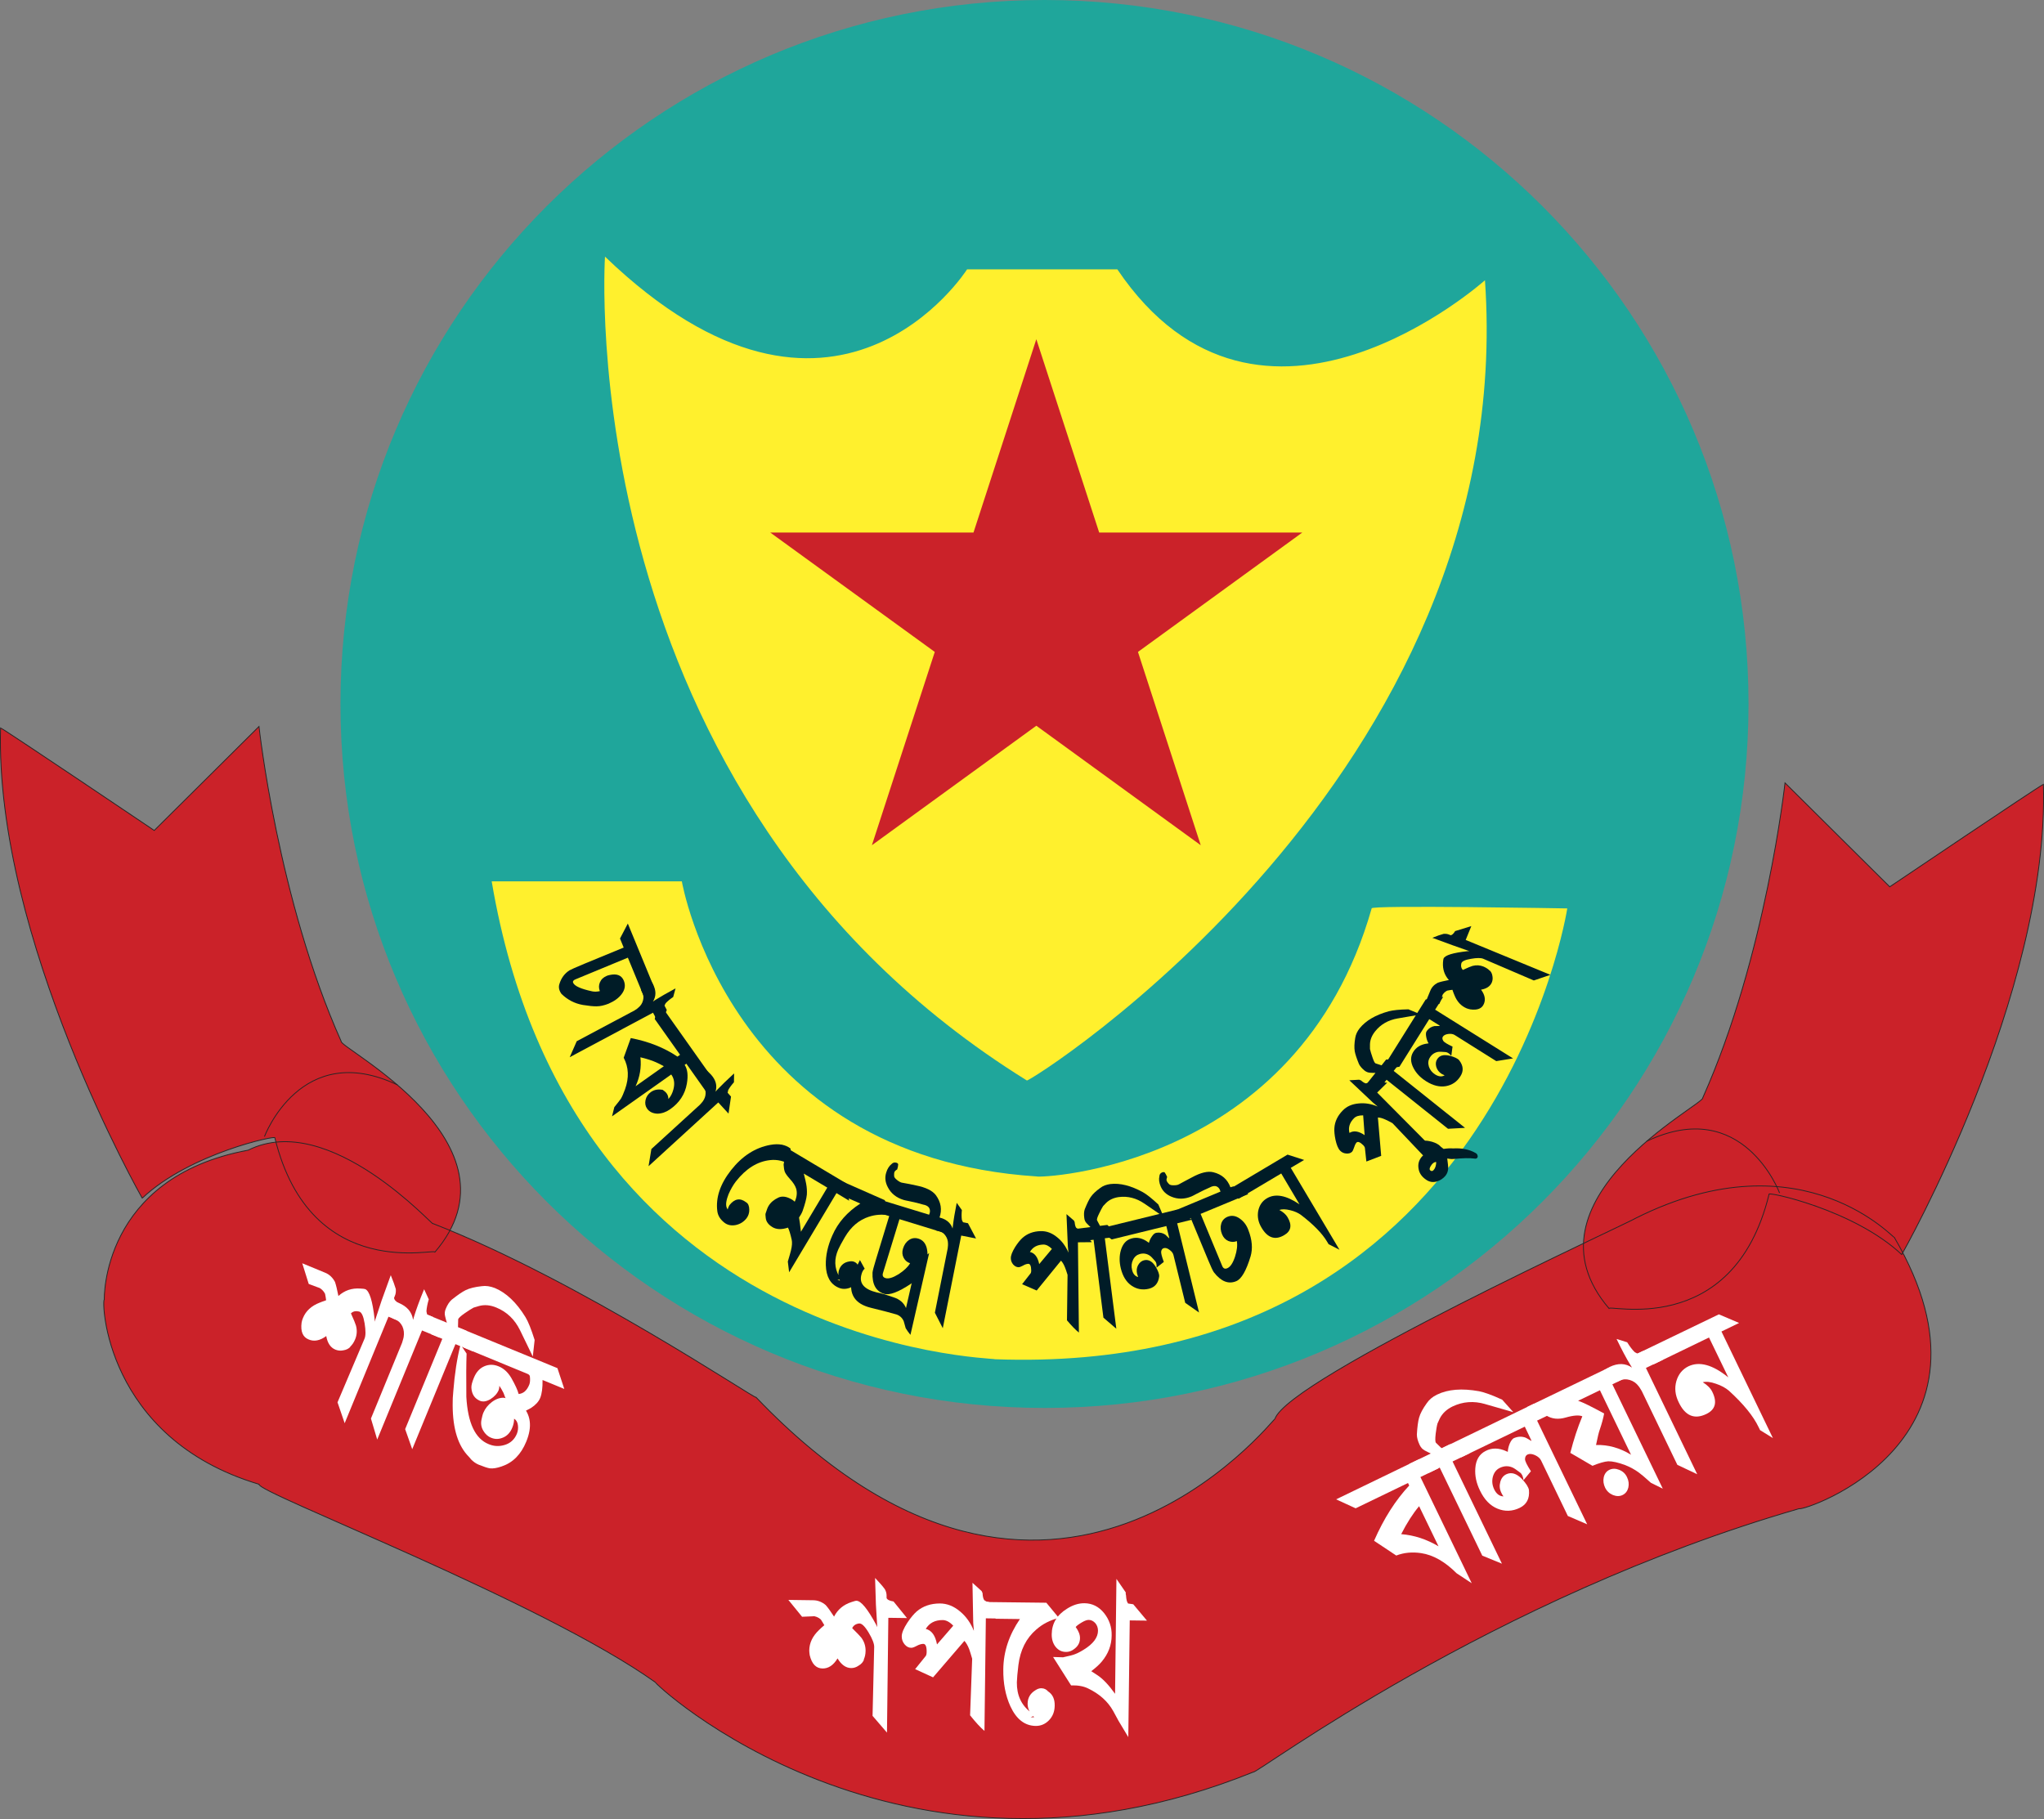 <?xml version="1.0" encoding="UTF-8"?>
<svg id="_Слой_1" data-name="Слой 1" xmlns="http://www.w3.org/2000/svg" viewBox="0 0 736.89 655.84">
  <rect x="0" y="0" width="736.89" height="655.84" fill="#808080" stroke="none"/>
  <defs>
    <style>
      .cls-1 {
        fill: #fff;
      }

      .cls-2, .cls-3 {
        fill: #cb2229;
      }

      .cls-4 {
        fill: #001c27;
      }

      .cls-5 {
        fill: #fff02d;
      }

      .cls-3, .cls-6 {
        stroke: #272525;
        stroke-width: .3px;
      }

      .cls-7 {
        fill: #1fa69b;
      }

      .cls-6 {
        fill: none;
      }
    </style>
  </defs>
  <path class="cls-7" d="M630.37,253.8c0,140.18-113.63,253.83-253.78,253.83S122.74,393.98,122.74,253.8,236.39,0,376.59,0s253.78,113.64,253.78,253.8Z"/>
  <path class="cls-5" d="M218.11,92.53s-13.08,194.56,152.09,297.03c0,1.31,177.56-109.66,165.15-288.52,0,0-80.96,72.45-132.53-3.92h-54.18s-47.64,75.06-130.53-4.59Z"/>
  <polygon class="cls-2" points="373.61 122.3 396.27 192 469.5 192 410.25 235.05 432.88 304.74 373.61 261.66 314.33 304.74 337 235.05 277.68 192 350.96 192 373.61 122.3"/>
  <path class="cls-5" d="M177.26,317.76h68.55s16.98,99.22,127.94,106.4c.66,.64,94.01-2.62,120.75-96.63-1.28-1.28,70.52,0,70.52,0,0,0-26.11,169.09-206.27,162.54-.66-.64-152.76-2.61-181.49-172.32Z"/>
  <path class="cls-2" d="M89.47,414.68c29.37-14.68,67.55,28.41,66.57,26.45,52.9,20.56,116.54,63.63,116.54,62.67,106.74,111.61,187.03,6.84,187.03,7.82,4.88-14.68,129.22-71.46,130.21-72.47,60.72-30.35,94.02,8.83,93.05,6.89,43.08,73.43-32.33,98.87-34.3,97.91-111.6,32.3-195.82,95.95-196.78,94.97-128.28,51.89-217.39-33.29-215.44-32.32-41.13-29.36-143.93-68.52-142.97-71.46-55.78-16.65-56.78-66.59-55.78-66.59,0,0-1.25-44.01,51.88-53.87Z"/>
  <g>
    <path class="cls-4" d="M226.36,345.28l-18.83,7.79c-.81,.3-1.13,.75-.9,1.27,.49,1.17,2.78,2.21,6.89,3.09,.81,.17,1.71,.14,2.74-.09-.43-1.07-.43-2.15,.02-3.17,.46-1.08,1.28-1.83,2.47-2.33,.26-.12,.62-.23,1.1-.32,2.56-.56,4.25,.12,5.06,2.09,.67,1.66,.38,3.29-.85,4.88-1.04,1.37-2.62,2.51-4.7,3.4-1.52,.59-2.94,.93-4.28,.93-1.13,.03-2.76-.14-4.95-.49-2.96-.52-5.55-1.86-7.73-4.01-.87-1.22-1.11-2.42-.72-3.57,.67-2.18,1.91-3.79,3.61-4.89,.7-.46,7.24-3.19,19.56-8.22l-1.33-3.26,2.82-5.4,9.25,22.45-2.76,5.56-6.48-15.72Z"/>
    <path class="cls-4" d="M235.4,361.1l.88-.59c1.75-1.1,4.16-2.47,7.26-4.15l-.84,3.1c-1.14,.76-2.03,1.51-2.7,2.23-.15,.26-.3,.52-.43,.88l.82,1.59-2.38,5.76-2.59-4.8-30.03,16.05,2.53-5.76,20.85-11.11c.78-.49,1.22-.82,1.37-1.01,.85-.69,1.42-1.55,1.68-2.61,.29-1.05,.17-2-.27-2.83-.08-.15-.23-.43-.41-.81l2.07-5.56c1.02,1.45,1.75,2.51,2.12,3.22,1.26,2.35,1.28,4.48,.06,6.42Z"/>
    <path class="cls-4" d="M240.95,396.27c.85-.91,1.46-2.09,1.83-3.52,.55-2.12,.27-3.89-.79-5.35l-21.34,15.09,.82-3.31c1.31-1.63,2.12-2.64,2.38-3.05,.44-.75,.94-1.89,1.49-3.4,1.48-4.15,1.33-7.94-.49-11.37l2.56-7.09c6.49,1.25,12.07,3.49,16.83,6.69l.93-.66-9.13-12.9,1.46-6.02,19.04,26.89-1.54,5.94-7.56-10.7-.61,.44c1.04,1.55,1.31,3.8,.79,6.78-.66,3.81-2.7,6.92-6.11,9.27-1.42,.98-2.91,1.49-4.47,1.53-1.66-.05-2.94-.66-3.75-1.81-.64-.9-.81-1.94-.56-3.13,.27-1.19,.91-2.14,1.94-2.87,1.17-.82,2.56-1.1,4.24-.78,.62,.41,1.11,.84,1.42,1.26,.43,.61,.64,1.27,.63,2.04Zm-1.62-11.84c-1.97-1.11-3.78-1.91-5.4-2.39-.32-.12-1.34-.41-3.05-.84,.4,3.63-.2,7.1-1.74,10.44l10.18-7.21Z"/>
    <path class="cls-4" d="M257.94,393.6l.72-.79c1.4-1.48,3.42-3.41,5.99-5.79l-.05,3.19c-.91,1.01-1.6,1.97-2.07,2.81-.08,.29-.15,.59-.21,.98l1.22,1.36-.9,6.14-3.69-4.02-25.14,22.99,1.02-6.19,17.47-15.95c.62-.66,.99-1.13,1.1-1.28,.64-.9,.99-1.89,.99-2.99s-.35-1.97-.98-2.64c-.14-.14-.35-.4-.62-.72l.62-5.9c1.37,1.14,2.35,2.01,2.87,2.59,1.8,1.98,2.35,4.04,1.66,6.22Z"/>
    <path class="cls-4" d="M262.32,436.11c.12-.5,.34-1.04,.64-1.58,1.86-2.36,3.86-2.73,6.04-1.04,.73,.41,1.1,1.3,1.13,2.65,.02,1.17-.32,2.22-1.01,3.13-1.05,1.31-2.35,2.1-3.92,2.42-1.59,.29-2.96,0-4.07-.88-1.46-1.16-2.32-2.51-2.53-4.15-.62-4.82,1.02-9.76,4.97-14.79,3.99-5.06,8.69-8.11,14.18-9.1,3-.53,5.44-.09,7.26,1.34l.18,5.96c-2.44-1.49-5-2.1-7.58-1.8-4.59,.5-8.67,3.06-12.3,7.67-.99,1.3-1.87,2.82-2.65,4.6-.85,2.15-1.08,3.73-.7,4.8,.11,.29,.23,.53,.37,.76Z"/>
    <path class="cls-4" d="M282.94,422.52c-.23-.64-.38-1.52-.44-2.62l.24-1.49-.98-5.66,23.32,13.9,1.05,6.26-4.57-2.74-17.07,28.55-.47-3.87c.61-2.04,.99-3.4,1.13-3.98,.4-1.63,.49-2.94,.26-3.93-.46-2.04-.91-3.51-1.33-4.33-2.24,.76-4.1,.72-5.61-.17-1.46-.9-2.26-1.97-2.41-3.29-.09-.78-.14-1.33-.06-1.62,.03-.14,.21-.69,.58-1.69,.15-.41,.32-.76,.52-1.08,.73-1.23,1.89-2.21,3.54-2.99,1.37-.62,3-.38,4.91,.75,.38,.26,.72,.5,.96,.75,.78-1.68,.93-3.25,.52-4.68-.32-1.07-1.08-2.24-2.29-3.55-.94-1.05-1.55-1.91-1.8-2.52Zm15.31,5.67l-8.48-5.06c.49,1.91,.78,3.14,.87,3.73,.24,1.27,.32,2.56,.24,3.87-.14,1.45-.66,3.41-1.55,5.93-.29,.76-.73,1.54-1.27,2.32,.2,1.1,.44,2.81,.69,5.12l9.5-15.91Z"/>
    <path class="cls-4" d="M313.26,438.68c-3.6,1.17-6.49,3.63-8.7,7.41-1.13,1.94-1.91,3.4-2.38,4.44-1.48,3.41-1.39,6.57,.27,9.53,.18,.34,.49,.52,.94,.52,0,.15,0,.29-.05,.35-.15,.35-.66,.49-1.48,.44,.62,.26,.93,.38,.96,.35l-.14-.35-.18-.61c-.37-1.14-.32-2.27,.15-3.32,.66-1.48,1.83-2.35,3.49-2.62,.73-.14,1.34-.09,1.89,.15,.73,.34,1.19,.85,1.42,1.57,.87,1.3,.91,2.81,.17,4.53-.7,1.55-1.77,2.62-3.2,3.22-1.45,.55-2.84,.55-4.16-.05-2.9-1.27-4.41-3.96-4.54-8.11-.08-3.42,.7-6.98,2.33-10.66,2.03-4.68,5.41-8.51,10.11-11.54l-6.32-2.77-1.78-5.9,16.92,7.46,1.62,5.44c-2.67-.4-5.09-.23-7.33,.53Z"/>
    <path class="cls-4" d="M335.24,437.01c.18-1.46-.63-2.38-2.47-2.71-1.25-.4-2.96-.81-5.14-1.26-.87-.15-1.48-.31-1.86-.41-2.67-.82-4.54-2.35-5.69-4.57-.95-1.78-1.14-3.55-.59-5.29,.41-1.39,1.07-2.39,1.94-3.09,.49-.52,1.05-.67,1.75-.46,.32,.09,.52,.26,.63,.53,0,.52-.14,1.14-.35,1.87-.59,.34-.93,.69-1.04,1.05-.08,.24-.11,.67-.08,1.3,0,.44,.35,.93,1.04,1.46,.66,.53,1.22,.84,1.68,.96,1.69,.3,2.64,.47,2.9,.53-.12-.01,.67,.14,2.3,.49,3.52,.7,5.87,1.86,7.12,3.49,1.87,2.55,2.3,5.24,1.31,8.12l.96,.43,2.42,5.59-17.8-5.47-5.96,19.44c-.27,.93,.03,1.52,.9,1.8,1.13,.35,2.71-.14,4.79-1.43,1.92-1.27,3.31-2.55,4.1-3.93-1.02-.32-1.8-.96-2.32-1.95-.52-1.01-.62-2.1-.24-3.32,.41-1.37,1.16-2.44,2.17-3.12,1.05-.7,2.16-.84,3.4-.47,1.48,.46,2.47,1.53,2.94,3.22,.47,1.72,.41,3.46-.2,5.23-1.23,3.61-3.03,6.22-5.46,7.83-4.51,3-7.73,4.21-9.66,3.61-2.96-.9-4.34-3.43-4.18-7.65,.06-.66,.46-2.18,1.19-4.56l4.83-15.82-3.75-1.14-1.74-5.43,19.88,6.08c.05-.2,.15-.52,.29-.93Z"/>
    <path class="cls-4" d="M326.62,471.63l3.75-16.39,4.6-3.45-6.74,29.48c-.63-.76-1.19-1.55-1.71-2.38-.27-.87-.5-1.72-.72-2.55-.55-1.22-1.42-2.01-2.62-2.42-1.83-.55-4.92-1.34-9.24-2.41-5.81-1.42-8.06-4.99-6.75-10.72,.12-.49,.27-.96,.44-1.45,.24-.76,1.04-2.42,2.39-5.03l1.71,3.12c-.55,.41-.98,1.2-1.25,2.42-.67,3,1.19,5.05,5.66,6.14,1.13,.17,3.14,.76,6.01,1.75,2.21,.7,3.7,2,4.47,3.86Z"/>
    <path class="cls-4" d="M343.42,442.96l.12-1.05c.23-2.04,.69-4.79,1.37-8.23l1.86,2.61c-.14,1.36-.14,2.53,0,3.51,.09,.27,.23,.56,.43,.88l1.77,.35,2.91,5.5-5.34-1.05-6.65,33.4-2.85-5.58,4.62-23.19c.11-.91,.14-1.49,.11-1.71,0-1.1-.32-2.09-.96-2.96-.62-.87-1.43-1.39-2.35-1.59-.18-.05-.49-.08-.91-.18l-2.97-5.12c1.77,.11,3.05,.21,3.83,.38,2.61,.53,4.28,1.86,5.02,4.02Z"/>
    <path class="cls-4" d="M385.21,451.66l-.24-2.32-.49-11.59,2.71,2.35c.05,.15,.15,.37,.24,.56,.09,1.02,.29,1.69,.58,2.04l.63,.38c.26,0,.61,.09,1.13,.24l3.87,4.54-5.03,.05,.35,32.54c-1.19-.94-2.62-2.42-4.3-4.41l.21-16.39c-.37-1.22-.69-2.12-.95-2.76-.44-1.08-.91-1.86-1.42-2.36l-8.76,10.76-5.26-2.27,2.97-3.8c.21-.2,.32-.59,.32-1.19-.03-1.63-.4-2.42-1.11-2.36-.58,.03-1.22,.26-1.89,.66-.69,.38-1.22,.55-1.55,.56-.7,0-1.36-.32-1.95-.98-.55-.66-.85-1.42-.85-2.24-.03-1.01,.5-2.35,1.55-4.06,.9-1.4,1.78-2.51,2.64-3.28,1.75-1.57,3.93-2.38,6.55-2.45,2.1-.06,4.07,.66,5.93,2.19,1.74,1.36,3.09,3.22,4.11,5.55Zm-10.55,4.1l4.57-5.47c-1.04-1.05-2.06-1.57-3.05-1.57-2.23,.05-3.86,.91-4.88,2.67,1.71,.37,2.82,1.83,3.35,4.38Z"/>
    <path class="cls-4" d="M412.56,433.95c-2.88-1.98-5.93-2.76-9.18-2.36-1.89,.26-3.41,.96-4.59,2.1l-1.11,1.17c-.41,.64-.85,1.49-1.37,2.56-.67,1.34-.95,2.21-.82,2.53l1.07,2.03,2.64-.34,4.56,4.13-5.46,.69,4.15,32.61-4.65-3.99-3.55-28.09-3.46,.43-4.53-4.15,6.87-.85c-.49-.46-.96-.93-1.42-1.42-.47-.52-.75-1.14-.82-1.91-.17-1.23-.11-2.27,.18-3.11,.82-2.03,1.53-3.51,2.14-4.39,.72-1.05,1.86-2.15,3.45-3.28,.96-.76,2.18-1.2,3.58-1.4,3.52-.43,7.45,.55,11.8,2.94,1.36,.76,3.2,2.23,5.55,4.41l1.92,4.45-6.94-4.76Z"/>
    <path class="cls-4" d="M424.39,441.05l7.88,32.17-4.98-3.49-4.24-17.23c-.17-.7-.64-1.33-1.42-1.87-.76-.59-1.46-.79-2.06-.62-.47,.11-.81,.49-.94,1.14-.12,.59,.2,1.86,.94,3.83l-2.62,2.07c.09-1.1-.06-1.89-.52-2.39-.9-1.04-1.49-1.66-1.84-1.89-1.05-.75-2.26-1.01-3.61-.66-1.1,.29-1.95,.96-2.51,2.12-.55,1.11-.67,2.35-.34,3.64,.34,1.42,1.07,2.27,2.19,2.56-.14-.37-.27-.73-.38-1.14-.27-1.13-.17-2.16,.35-3.14,.53-.94,1.25-1.55,2.18-1.77,1.56-.37,2.93,.37,4.12,2.26,.93,1.55,1.37,2.73,1.31,3.55-.29,2.42-1.49,3.9-3.67,4.45-2.3,.56-4.41,.18-6.28-1.1-1.91-1.31-3.17-3.38-3.87-6.18-.58-2.35-.58-4.56,.01-6.6,.69-2.32,1.95-3.74,3.89-4.25,1.97-.55,3.95-.09,5.91,1.36l.3,.23c.2-.72,.5-1.48,1.01-2.21,.59-.9,1.13-1.36,1.72-1.42,1.14-.2,2.23,.05,3.17,.66,.43,.4,.82,.79,1.22,1.19,.08,.02,.17,.06,.25,.14l-1.08-4.42-19.69,4.83-5.17-3.7,28.87-7.09,5.18,3.67-5.27,1.31Z"/>
    <path class="cls-4" d="M439.65,428.7c-.78-1.23-1.98-1.42-3.61-.52-1.2,.5-2.79,1.28-4.76,2.3-.79,.43-1.34,.72-1.72,.88-2.55,1.05-4.97,1.07-7.29,.09-1.85-.78-3.12-2.03-3.83-3.7-.55-1.31-.72-2.52-.47-3.61,.02-.69,.35-1.19,1.05-1.46,.32-.12,.56-.12,.84,0,.3,.41,.61,.96,.91,1.66-.23,.66-.31,1.13-.14,1.48,.09,.25,.35,.59,.76,1.04,.3,.34,.87,.52,1.74,.49,.87,0,1.48-.12,1.89-.35,1.51-.82,2.38-1.31,2.59-1.4-.09,.06,.61-.32,2.09-1.1,3.13-1.71,5.7-2.35,7.73-1.85,3.05,.75,5.09,2.55,6.16,5.41l1.04-.3,5.41,2.77-17.21,7.13,7.8,18.8c.38,.9,.99,1.16,1.83,.79,1.1-.46,2.01-1.83,2.78-4.15,.7-2.18,.94-4.07,.65-5.64-.96,.41-1.98,.4-3.03-.02-1.05-.44-1.8-1.25-2.29-2.41-.55-1.33-.66-2.61-.3-3.83,.34-1.16,1.1-2,2.27-2.5,1.45-.59,2.9-.4,4.36,.61,1.45,1.01,2.5,2.38,3.14,4.15,1.39,3.55,1.63,6.74,.81,9.53-1.57,5.18-3.29,8.16-5.17,8.93-2.82,1.19-5.52,.09-8.08-3.23-.37-.55-1.04-1.95-2-4.28l-6.34-15.27-3.61,1.52-4.79-3.06,19.16-7.99c-.08-.18-.21-.5-.38-.91Z"/>
    <path class="cls-4" d="M461.22,436.25c1.37,.73,2.36,1.6,2.96,2.61,1.68,2.83,1.31,5-1.19,6.45-3.26,1.94-6.01,1.04-8.2-2.7-1.19-1.97-1.55-3.98-1.19-6.01,.43-2.06,1.46-3.57,3.14-4.56,2.99-1.78,6.83-1.11,11.54,2.04l.2,.12-6.58-11.11-15.31,9.09-5.81-1.97,23.4-13.92,5.98,1.92-4.82,2.85,17.56,29.53-3.92-2c-.14-.26-.29-.53-.52-.87-1.78-3.02-4.92-6.22-9.39-9.65-1.02-.76-2.33-1.36-3.95-1.74-1.62-.4-2.91-.43-3.9-.09Z"/>
    <path class="cls-4" d="M496.68,398.96l-1.8-1.51-8.43-7.96,3.58-.21c.17,.11,.37,.17,.59,.23,.75,.67,1.34,1.02,1.83,1.1l.72-.2c.17-.17,.5-.37,.98-.59l5.94,.55-3.6,3.55,22.93,23.09c-1.51,.15-3.57,.11-6.13-.17l-11.28-11.89c-1.1-.61-1.98-1.05-2.58-1.31-1.08-.49-1.97-.73-2.68-.73l1.19,13.83-5.34,2.04-.52-4.79c0-.29-.2-.66-.59-1.08-1.16-1.14-1.97-1.46-2.47-.95-.37,.44-.64,1.04-.87,1.8-.24,.76-.49,1.25-.73,1.51-.5,.5-1.19,.7-2.09,.62-.85-.06-1.59-.4-2.16-.99-.73-.72-1.28-2.03-1.71-3.98-.34-1.66-.47-3.06-.4-4.18,.15-2.36,1.17-4.48,3-6.34,1.45-1.52,3.4-2.36,5.79-2.56,2.16-.23,4.47,.12,6.81,1.11Zm-4.71,10.31l-.53-7.13c-1.49-.02-2.56,.3-3.28,1.01-1.6,1.59-2.15,3.34-1.66,5.32,1.48-.94,3.31-.67,5.47,.81Z"/>
    <path class="cls-4" d="M532.65,416.5c.15,.41,.11,.73-.12,.98-.18,.24-.53,.32-1.01,.24-1.66-.24-4.12-.18-7.36,.14-.59,.08-1.17,.03-1.72-.06-.46-.08-.66-.12-.69-.08,.23,1.77,.35,2.87,.34,3.28,0,1.16-.34,2.13-.99,2.93-.88,1.02-1.9,1.69-3.12,2.04-1.43,.43-2.74,.17-3.93-.69-1.51-1.04-2.42-2.36-2.65-3.98-.27-1.62,.14-3.03,1.17-4.24,.69-.82,1.8-1.46,3.35-1.85-1.8-1.37-2.9-2.22-3.34-2.59-.08-.47-.03-.79,.11-.96,.37-.43,1.22-.52,2.59-.24,1.4,.27,2.55,.75,3.47,1.39,.47,.49,1.04,.96,1.69,1.42,1.36-.2,2.5-.25,3.42-.17,3.15-.18,5.84,.35,8.05,1.62,.35,.17,.61,.44,.75,.82Zm-16.59,3.52c-.7,.94-.84,1.62-.4,1.98,.52,.43,1.04,.2,1.55-.66,.3-.56,.47-1.17,.53-1.83,.01-.14,.01-.32,.03-.55-.56-.05-1.14,.3-1.72,1.05Z"/>
    <path class="cls-4" d="M503.93,367.18c-3.43,.59-6.16,2.13-8.2,4.7-1.2,1.52-1.81,3.06-1.84,4.73v1.6c.18,.75,.44,1.69,.84,2.82,.46,1.42,.85,2.23,1.16,2.36l2.18,.72,1.65-2.1,6.14-.2-3.42,4.3,25.72,20.53-6.13,.34-22.15-17.68-2.17,2.74-6.13,.18,4.31-5.41c-.67,.03-1.33,0-2.03-.05-.67-.05-1.31-.3-1.91-.76-.96-.79-1.65-1.59-2.03-2.38-.84-2.04-1.34-3.57-1.52-4.62-.2-1.26-.15-2.85,.18-4.77,.18-1.21,.72-2.38,1.6-3.49,2.23-2.76,5.72-4.82,10.5-6.13,1.49-.38,3.84-.64,7.07-.7l4.48,1.85-8.32,1.43Z"/>
    <path class="cls-4" d="M517.39,364.04l28.08,17.56-6.05,.98-15.03-9.44c-.58-.35-1.34-.47-2.3-.35-.94,.14-1.59,.46-1.92,.98-.26,.43-.21,.94,.14,1.49,.32,.52,1.45,1.2,3.35,2.09l-.44,3.31c-.72-.84-1.39-1.28-2.06-1.34-1.34-.12-2.22-.15-2.62-.09-1.31,.23-2.32,.88-3.05,2.06-.61,.96-.72,2.07-.35,3.28,.4,1.17,1.14,2.13,2.29,2.85,1.25,.78,2.36,.87,3.38,.29-.37-.15-.72-.32-1.07-.52-.98-.63-1.62-1.46-1.94-2.52-.29-1.05-.21-1.98,.32-2.77,.87-1.39,2.36-1.78,4.56-1.25,1.71,.46,2.85,.99,3.38,1.63,1.49,1.94,1.66,3.83,.46,5.73-1.25,2.01-3.02,3.2-5.27,3.6-2.26,.38-4.62-.2-7.07-1.74-2.04-1.28-3.58-2.85-4.57-4.74-1.13-2.12-1.19-4.04-.18-5.75,1.04-1.78,2.76-2.84,5.18-3.14l.41-.06c-.4-.67-.69-1.43-.84-2.29-.21-1.05-.14-1.77,.24-2.23,.7-.93,1.62-1.52,2.74-1.72,.58-.02,1.11-.03,1.68-.02,.06-.03,.18-.06,.27-.09l-3.84-2.39-10.76,17.18-6.3,.94,15.78-25.2,6.31-.96-2.91,4.63Z"/>
    <path class="cls-4" d="M537.09,350.02l-.12-.21c.58,.5,.95,1.21,1.08,2.16,.14,.78,.06,1.52-.21,2.21-.58,1.39-1.86,2.29-3.9,2.64,1.36,1.83,1.69,3.54,1.04,5.08-.69,1.72-2.32,2.39-4.89,2.03-.49-.09-.94-.23-1.33-.37-2.03-.85-3.51-2.45-4.44-4.82-.18-.43-.44-1.05-.7-1.87-.52,.05-1.14,.14-1.91,.3-.82,.41-1.49,1.08-1.89,1.98,.55-1.23,.27-.32-.88,2.74l-6.01,1.88,2.71-6.57c.5-1.25,1.4-2.21,2.68-2.87,.87-.32,2.19-.63,4.02-.99-1.57-1.75-2.27-3.84-2.13-6.3,.05-.69,.12-1.17,.2-1.42,.5-1.22,3.38-2.1,8.67-2.68h.67l-6.1-2.15-7.27-2.67c1.69-.69,3.03-1.16,4.05-1.42,.7-.06,1.37,0,2,.27,.49,.2,.66,.27,.53,.21,.5,0,1.05-.52,1.63-1.48l5.84-1.8-2.03,4.99,30.55,12.58-5.99,2.03-18.25-7.83c-.87-.35-2.33-.34-4.42,.03-2.07,.34-3.23,.87-3.45,1.59-.25,.98-.09,1.78,.52,2.42,1.83-.84,3-1.33,3.51-1.46,1.37-.35,2.68-.27,3.95,.24,.98,.43,1.72,.9,2.26,1.52Z"/>
  </g>
  <g>
    <path class="cls-1" d="M126.14,485.64l.27-.14c-.65,.75-1.55,1.2-2.73,1.37-.98,.2-1.89,.08-2.77-.27-1.74-.72-2.85-2.35-3.29-4.89-2.26,1.66-4.38,2.07-6.34,1.23-2.13-.85-2.97-2.9-2.55-6.07,.12-.62,.27-1.17,.49-1.66,1.04-2.55,3.03-4.39,5.99-5.53,.53-.23,1.33-.52,2.36-.88-.06-.63-.2-1.43-.39-2.35-.55-1.05-1.36-1.84-2.47-2.36,1.52,.69,.4,.27-3.41-1.17l-2.33-7.45,8.2,3.38c1.57,.62,2.76,1.77,3.6,3.35,.37,1.07,.78,2.76,1.23,5.06,2.21-2,4.83-2.9,7.9-2.68,.9,.03,1.51,.11,1.78,.21,1.51,.64,2.65,4.25,3.38,10.9v.84s2.54-7.7,2.54-7.7l3.28-9.07c.85,2.09,1.46,3.78,1.81,4.98,.08,.91,0,1.75-.35,2.53-.25,.58-.32,.81-.26,.66,.01,.66,.62,1.36,1.87,2.07l2.32,7.29-6.22-2.56-15.79,38.4-2.58-7.53,9.73-22.93c.46-1.07,.46-2.9,.05-5.49-.43-2.62-1.07-4.06-1.97-4.31-1.22-.3-2.19-.11-2.97,.66,1.04,2.29,1.63,3.75,1.81,4.39,.46,1.71,.37,3.35-.29,4.95-.5,1.22-1.14,2.12-1.9,2.78Z"/>
    <path class="cls-1" d="M148.92,475.87l.38-1.28c.75-2.46,1.92-5.7,3.6-9.76l1.68,3.64c-.49,1.66-.76,3.08-.84,4.28,.05,.37,.14,.76,.27,1.22l2.12,.87,2.32,7.44-6.3-2.59-16.16,39.34-2.26-7.58,11.22-27.3c.35-1.11,.53-1.78,.57-2.06,.24-1.36,.09-2.64-.44-3.86-.59-1.2-1.42-2.03-2.52-2.48-.2-.11-.55-.25-1.05-.44l-2.39-6.95c2.17,.57,3.7,1.01,4.6,1.39,3.08,1.28,4.8,3.32,5.2,6.11Z"/>
    <path class="cls-1" d="M187.49,479.63c-1.91-3.9-4.73-6.63-8.54-8.19-2.21-.93-4.31-1.11-6.31-.55l-1.91,.57c-.85,.46-1.87,1.11-3.11,1.97-1.54,1.07-2.35,1.82-2.44,2.26l-.07,2.85,3.06,1.26,2.36,7.44-6.34-2.61-15.58,37.87-2.55-7.23,13.4-32.56-4.05-1.66-2.33-7.45,8.02,3.29c-.24-.78-.49-1.6-.66-2.44-.2-.82-.11-1.69,.26-2.56,.59-1.45,1.31-2.55,2.14-3.28,2.16-1.72,3.81-2.86,5.03-3.45,1.43-.7,3.35-1.17,5.76-1.43,1.52-.23,3.11,.02,4.79,.67,4.08,1.71,7.76,5.18,11.01,10.47,1.01,1.65,2.1,4.42,3.31,8.25l-.66,5.99-4.59-9.48Z"/>
    <path class="cls-1" d="M180.02,499.67c0,.56-.07,1.07-.23,1.49-.55,1.31-1.53,2.38-2.94,3.28-1.42,.85-2.68,1.07-3.81,.62-1.92-.81-2.96-2.36-3.1-4.7-.05-.85,.27-2.06,.9-3.6,.82-2.04,2.09-3.43,3.75-4.15,1.66-.72,3.35-.72,5.12,0,1.91,.75,3.42,2.18,4.62,4.21,1.43,2.51,2.32,4.47,2.64,5.78,1.69-.14,2.96-1.23,3.83-3.35,.29-.72,.37-1.71,.23-2.99-.06-.4-.35-.72-.91-.94l-22.79-9.39-2.53-7.5,36.16,14.85,2.47,7.5-7.03-2.9c-.26-.09-.52-.21-.81-.32,.05,2.76-.23,4.92-.84,6.45-.56,1.36-1.66,2.55-3.28,3.61-.15,.11-1.54,.85-4.16,2.22-2.33-1.51-3.69-2.91-4.1-4.21l.03,.26c-.44-.46-1.02-1.69-1.72-3.67-.53-1.07-1.04-1.91-1.49-2.56Z"/>
    <path class="cls-1" d="M185.34,511.51c0,1.08-.21,2.19-.69,3.29-.69,1.68-1.78,2.87-3.25,3.49-1.51,.66-2.93,.67-4.33,.09-1.2-.47-2.14-1.34-2.85-2.56-.73-1.23-.93-2.55-.64-3.96,.23-1.1,.43-1.94,.69-2.53,.61-1.46,1.65-2.79,3.08-3.86,1.45-1.08,2.88-1.57,4.27-1.52,1.1,.24,2.1,.38,2.96,.47l.75,.29c.24,.09,.53,.25,.91,.38,1.04,.44,1.57,.87,1.66,1.36,3.48,3.4,4.09,7.87,1.8,13.38-1.89,4.59-4.82,7.53-8.81,8.87-1.68,.59-3.12,.84-4.31,.7-.85-.14-2.18-.58-3.99-1.31-1.02-.41-1.92-1.07-2.76-1.91-.06-.14-.58-.73-1.51-1.72-3.61-4.13-5.32-10.58-5.11-19.36-.03-.3,.03-1.45,.21-3.47,.49-6.28,1.34-11.92,2.62-16.86l2.17,3.26c-.12,3.51-.17,8.69-.09,15.58,.52,9.41,3.19,15.11,8.05,17.07,1.86,.79,3.73,.88,5.66,.32,2.15-.61,3.64-1.98,4.5-4.04,.41-1.01,.53-2.07,.38-3.14-.14-1.07-.59-1.83-1.36-2.32Z"/>
  </g>
  <g>
    <path class="cls-1" d="M311.34,598.45l.21-.24c-.34,.98-1.01,1.77-2.06,2.36-.84,.58-1.72,.85-2.65,.84-1.89-.02-3.54-1.21-4.89-3.48-1.49,2.46-3.29,3.67-5.43,3.63-2.3-.03-3.84-1.62-4.6-4.77-.09-.63-.17-1.21-.17-1.71,.03-2.77,1.22-5.21,3.54-7.41,.4-.41,1.02-.98,1.89-1.71-.32-.56-.73-1.26-1.25-2.06-.88-.79-1.94-1.22-3.17-1.28,1.69,.07,.47,.17-3.6,.29l-4.94-6.07,8.87,.12c1.71,0,3.23,.59,4.6,1.75,.75,.84,1.74,2.21,3,4.15,1.31-2.59,3.44-4.34,6.36-5.27,.84-.27,1.42-.46,1.72-.44,1.66,.03,4.04,2.94,7.16,8.76l.34,.75-.49-8.09-.3-9.65c1.58,1.66,2.76,3,3.51,4.04,.46,.79,.66,1.63,.64,2.49,0,.64,0,.85,0,.72,.23,.58,1.08,1.02,2.5,1.23l4.85,5.98-6.72-.09-.49,41.39-5.2-6.04,.59-24.91c0-1.14-.65-2.85-2-5.11-1.37-2.29-2.5-3.35-3.41-3.29-1.25,.14-2.07,.73-2.52,1.69,1.78,1.75,2.88,2.91,3.29,3.43,1.04,1.4,1.55,2.99,1.54,4.73-.02,1.3-.26,2.38-.73,3.28Z"/>
    <path class="cls-1" d="M351.1,588.05l-.24-2.9-.27-14.48,3.31,3c.08,.21,.18,.46,.32,.7,.06,1.27,.27,2.12,.64,2.59l.81,.49c.29,0,.75,.11,1.39,.34l4.71,5.78-6.36-.09-.5,40.59c-1.45-1.22-3.17-3.09-5.18-5.62l.75-20.41c-.43-1.53-.81-2.65-1.08-3.46-.53-1.34-1.13-2.35-1.72-2.97l-11.3,13.15-6.46-2.96,3.75-4.65c.24-.24,.38-.76,.4-1.49,.03-2.01-.38-3.02-1.28-2.97-.7,.03-1.49,.27-2.36,.75-.87,.46-1.51,.69-1.95,.66-.88,0-1.68-.41-2.38-1.26-.69-.84-1.01-1.78-1.01-2.84,0-1.23,.69-2.9,2.04-4.97,1.19-1.77,2.3-3.11,3.38-4.06,2.24-1.89,5-2.83,8.29-2.85,2.61,0,5.06,.96,7.35,2.91,2.1,1.75,3.8,4.09,4.97,7.03Zm-13.29,4.83l5.85-6.74c-1.25-1.33-2.51-2-3.77-2.03-2.79-.03-4.85,1.04-6.14,3.19,2.1,.49,3.46,2.36,4.05,5.58Z"/>
    <path class="cls-1" d="M373.58,587.53c-3.6,3.1-5.75,7.35-6.43,12.79-.35,2.74-.5,4.83-.56,6.24-.05,4.65,1.63,8.26,5,10.79,.37,.35,.79,.38,1.34,.2,.08,.15,.14,.29,.14,.38-.01,.47-.52,.87-1.49,1.23,.84,0,1.25,0,1.25-.06l-.32-.31-.55-.67c-.99-1.13-1.51-2.47-1.49-3.93,.03-2.04,.95-3.63,2.74-4.74,.76-.52,1.51-.79,2.27-.76,.96,.03,1.75,.41,2.36,1.13,1.65,1.07,2.44,2.79,2.39,5.14-.02,2.14-.72,3.9-2.07,5.29-1.37,1.39-2.96,2.04-4.77,2.03-3.95-.06-6.97-2.41-9.13-7.07-1.77-3.89-2.62-8.32-2.56-13.34,.06-6.34,2.07-12.39,5.99-18.13l-8.66-.11-4.94-6.04,23.13,.27,4.51,5.46c-3.25,.85-5.96,2.26-8.14,4.21Z"/>
    <path class="cls-1" d="M407.29,584.24l-.52,42.07-3.54-5.9-1.89-3.48c-1.94-3.48-4.94-6.19-9.07-8.17-1.63-.81-3.67-1.17-6.13-1.1l-6.49-10.24,3.6,.11c2.36-.53,3.6-.84,3.69-.9,1.11-.37,2.36-.96,3.75-1.84,3.42-2.1,5.14-4.39,5.15-6.83,0-1.07-.32-1.98-.96-2.74-.69-.75-1.48-1.17-2.41-1.17-.58,0-1.4,.27-2.41,.87-1.05,.61-1.81,1.16-2.26,1.68,1.07,1.48,1.58,2.82,1.55,4.02,0,1.42-.55,2.62-1.63,3.55-1.08,.98-2.24,1.45-3.44,1.42-1.51,0-2.74-.62-3.72-1.83-.96-1.22-1.43-2.74-1.4-4.57,.05-3.86,1.87-6.92,5.52-9.18,2.1-1.34,4.22-2,6.31-1.97,2.79,.03,5.14,1.21,7.04,3.54,1.86,2.33,2.81,5.03,2.74,8.09-.02,3.46-1.2,6.57-3.54,9.38-.9,1.1-2.18,2.24-3.81,3.49,.67,.46,1.39,.93,2.15,1.4,1.98,1.28,4.12,3.52,6.43,6.75l.49-41.43,3.34,4.85c.05,.15,.03,.37,0,.56,.06,.23,.11,.37,.11,.47,.09,1.58,.37,2.59,.76,3,.5,.06,1.13,.15,1.85,.27l4.95,5.9-6.22-.08Z"/>
  </g>
  <g>
    <path class="cls-1" d="M512.07,532.52l18.51,38.31-5.46-3.6c-4.18-4.18-8.41-6.6-12.79-7.26-3.19-.47-6.16-.21-8.96,.87l-8-5.32c3.51-8.02,7.74-14.65,12.67-19.92l-.44-.91-18.87,9.12-7.04-3.23,29.98-14.51,7.04,3.25-6.63,3.22Zm-.46,10.53c-2.24,2.65-4.38,6.01-6.46,10.08,4.67,.37,9.15,1.83,13.46,4.39l-7-14.47Z"/>
    <path class="cls-1" d="M535.47,506.24c-4.18-1.22-8.09-.91-11.8,.85-2.15,1.05-3.69,2.5-4.62,4.36l-.82,1.8c-.26,.93-.44,2.13-.64,3.63-.21,1.86-.2,2.96,.09,3.31l2.03,1.97,3.02-1.46,7.1,3.26-6.16,2.97,17.8,36.85-7.09-2.9-15.34-31.74-3.93,1.91-7.09-3.23,7.8-3.77c-.76-.34-1.51-.73-2.26-1.13-.75-.41-1.33-1.07-1.74-1.91-.67-1.42-1.02-2.68-1.02-3.8,.15-2.71,.43-4.76,.79-6.05,.43-1.54,1.36-3.28,2.77-5.23,.87-1.28,2.09-2.33,3.69-3.1,3.99-1.95,9.05-2.33,15.17-1.23,1.91,.37,4.67,1.37,8.34,3.05l4.02,4.5-10.14-2.91Z"/>
    <path class="cls-1" d="M554.13,512.17l18.07,37.41-6.97-3-9.63-19.97c-.38-.82-1.13-1.46-2.21-1.97-1.11-.49-2-.55-2.71-.21-.58,.29-.85,.81-.89,1.63,0,.76,.73,2.21,2.13,4.39l-2.67,3.22c-.15-1.36-.59-2.29-1.26-2.76-1.34-1.04-2.26-1.63-2.7-1.81-1.51-.66-3.03-.61-4.59,.14-1.28,.62-2.1,1.71-2.51,3.22-.38,1.52-.23,3.03,.49,4.53,.79,1.63,1.92,2.48,3.34,2.53-.27-.38-.55-.79-.76-1.28-.65-1.33-.75-2.62-.38-3.95,.35-1.31,1.08-2.24,2.18-2.76,1.8-.85,3.67-.29,5.64,1.72,1.51,1.62,2.36,2.97,2.51,4.01,.27,3.05-.82,5.18-3.35,6.4-2.64,1.28-5.34,1.37-7.97,.29-2.67-1.08-4.77-3.28-6.33-6.52-1.34-2.73-1.89-5.41-1.69-8.06,.21-3,1.46-5.09,3.66-6.2,2.26-1.22,4.82-1.2,7.58,.09l.47,.2c.05-.93,.26-1.89,.66-2.9,.52-1.22,1.11-1.95,1.8-2.15,1.36-.53,2.7-.55,4.02-.05,.61,.32,1.21,.67,1.77,1.04,.11,0,.2,.06,.32,.09l-2.44-5.12-22.85,11.04-7.27-3.13,33.43-16.18,7.29,3.13-6.16,2.96Z"/>
    <path class="cls-1" d="M581.27,499.09l18.19,37.64-4.27-2.1c-2.07-1.89-3.55-3.11-4.38-3.72-1.52-1.11-3.19-2.01-4.98-2.71-2.5-.91-4.51-1.37-6.05-1.34-1.34,.09-3.23,.63-5.67,1.63l-7.99-4.66c1.22-4.82,2.67-9.22,4.33-13.19-1.17-.49-3.17-.37-6.05,.46-2.62,.75-4.91,.49-6.91-.73l-6.87-3.12,29.27-14.12,7.29,3.11-5.9,2.87Zm-4.47,2.15l-7.87,3.8c1.71,.56,4.82,2.1,9.38,4.59-.29,1.68-.84,3.66-1.59,5.87-.3,.79-.75,2.62-1.33,5.49,4.35-.14,8.57,1.04,12.62,3.51l-11.22-23.25Zm8.19,37.77c-1.07,.52-2.24,.52-3.54,0-1.23-.53-2.19-1.4-2.79-2.65-.58-1.22-.76-2.47-.49-3.74,.3-1.28,.98-2.15,2.01-2.67,1.07-.52,2.29-.52,3.55-.01,1.28,.5,2.26,1.39,2.84,2.67,.59,1.22,.75,2.45,.46,3.75-.32,1.25-.99,2.12-2.04,2.65Z"/>
    <path class="cls-1" d="M588.37,493.11l-.69-1.14c-1.36-2.21-2.97-5.26-4.89-9.21l3.83,1.19c.9,1.45,1.78,2.64,2.65,3.49,.27,.21,.66,.4,1.08,.59l2.04-.96,7.1,3.2-6.11,2.94,18.49,38.32-7.16-3.38-12.82-26.59c-.59-.99-.96-1.59-1.17-1.8-.82-1.08-1.86-1.83-3.16-2.21-1.28-.38-2.47-.33-3.54,.18-.2,.09-.53,.27-1.01,.5l-6.78-2.85c1.84-1.25,3.23-2.1,4.1-2.55,2.99-1.43,5.69-1.36,8.03,.26Z"/>
    <path class="cls-1" d="M613.87,498.35c1.68,1.05,2.85,2.21,3.47,3.54,1.8,3.7,1.07,6.34-2.16,7.91-4.3,2.09-7.65,.69-9.99-4.22-1.28-2.61-1.54-5.12-.84-7.62,.72-2.48,2.18-4.27,4.34-5.34,3.92-1.86,8.64-.61,14.15,3.8l.23,.17-6.95-14.36-19.99,9.68-7.09-3.26,30.64-14.77,7.29,3.11-6.36,3.08,18.55,38.43-4.62-2.87c-.17-.35-.35-.7-.56-1.13-1.89-3.95-5.44-8.31-10.62-13.03-1.19-1.04-2.74-1.9-4.71-2.56-1.94-.69-3.54-.87-4.79-.55Z"/>
  </g>
  <g>
    <path class="cls-3" d="M685.6,452.32s53.26-93.48,51.08-169.54c-2.18,1.05-55.4,36.95-55.4,36.95l-37.76-37.47s-6.83,62.47-29.65,113.54c1.1,2.18-67.39,36.94-33.69,76.08-2.17-2.19,44.56,11.97,57.59-41.3-1.08-1.1,30.46,5.43,47.82,21.74Z"/>
    <path class="cls-3" d="M641.56,430.11s-13.17-35.25-47.99-18.6"/>
  </g>
  <g>
    <path class="cls-3" d="M51.28,432S-1.95,338.54,.21,262.45c2.18,1.07,55.4,36.97,55.4,36.97l37.76-37.49s6.8,62.47,29.63,113.52c-1.07,2.19,67.42,36.95,33.7,76.1,2.16-2.17-44.57,11.95-57.61-41.31,1.08-1.07-30.44,5.44-47.82,21.75Z"/>
    <path class="cls-3" d="M95.34,409.79s13.16-35.24,47.99-18.61"/>
  </g>
  <path class="cls-6" d="M89.47,414.68c29.37-14.68,67.55,28.41,66.57,26.45,52.9,20.56,116.54,63.63,116.54,62.67,106.74,111.61,187.03,6.84,187.03,7.82,4.88-14.68,129.22-71.46,130.21-72.47,60.72-30.35,94.02,8.83,93.05,6.89,43.08,73.43-32.33,98.87-34.3,97.91-111.6,32.3-195.82,95.95-196.78,94.97-128.28,51.89-217.39-33.29-215.44-32.32-41.13-29.36-143.93-68.52-142.97-71.46-55.78-16.65-56.78-66.59-55.78-66.59,0,0-1.25-44.01,51.88-53.87Z"/>
</svg>